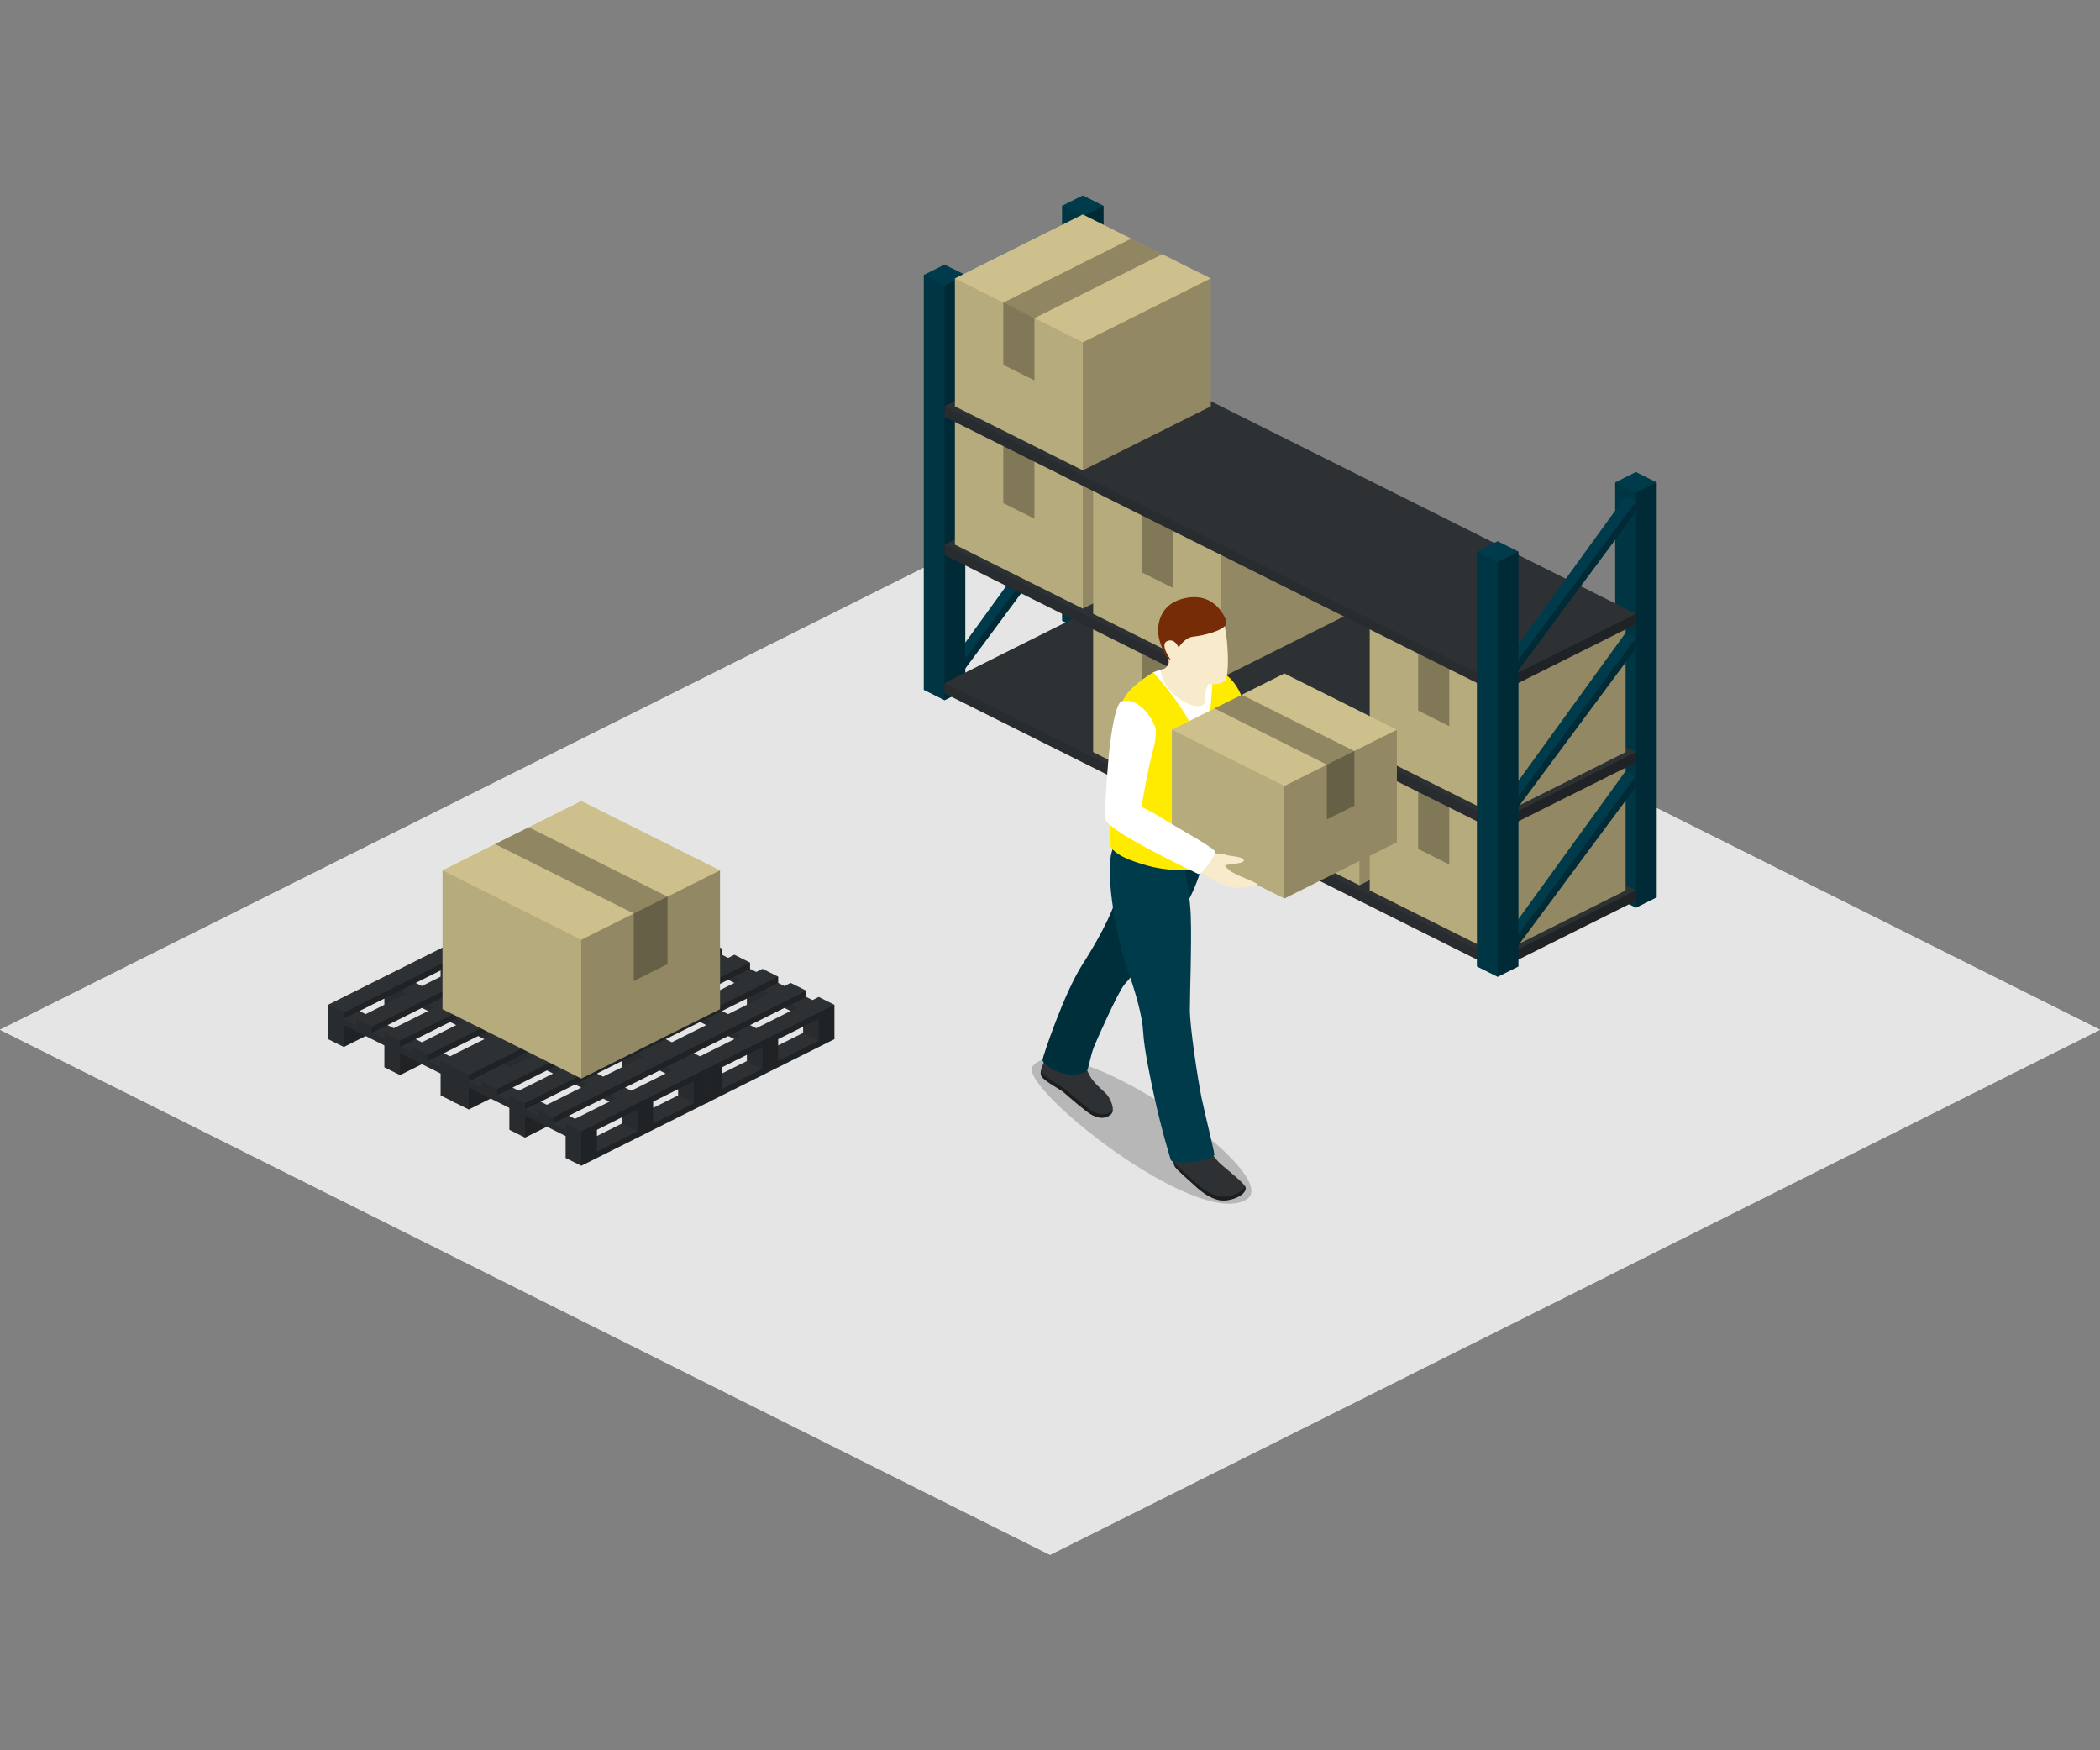 <svg xmlns="http://www.w3.org/2000/svg" xmlns:xlink="http://www.w3.org/1999/xlink" xmlns:serif="http://www.serif.com/" width="100%" height="100%" viewBox="0 0 300 250" xml:space="preserve" style="fill-rule:evenodd;clip-rule:evenodd;stroke-linejoin:round;stroke-miterlimit:2;"><rect x="0" y="0" width="300" height="250" fill="#808080" stroke="none"/><g id="_6" serif:id="6"><rect id="chart-background-color" x="0" y="0" width="300" height="250" style="fill:none;"></rect><g><g id="i7"><g><g><g><path d="M150,72.086l150,75l-150,75l-150,-75l150,-75Z" style="fill:#e5e5e5;fill-rule:nonzero;"></path><path d="M150,72.086l150,75l-150,75l-150,-75l150,-75Z" style="fill:#e5e5e5;fill-rule:nonzero;"></path></g></g></g></g><g id="i31"><g><g><g><g><path d="M151.724,29.396l0,59.263l2.964,1.482l2.963,-1.482l-0,-59.263l-2.963,-1.482l-2.964,1.482Z" style="fill:#003b4b;fill-rule:nonzero;"></path><path d="M154.688,90.141l-2.964,-1.482l0,-59.263l2.963,1.482l0,59.263Z" style="fill-opacity:0.11;fill-rule:nonzero;"></path><path d="M154.688,90.141l2.963,-1.482l-0,-59.263l-2.964,1.482l0,59.263Z" style="fill-opacity:0.29;fill-rule:nonzero;"></path></g><g><path d="M137.649,95.82l17.039,-22.964l-0,-1.482l-1.482,-0.741l-15.557,21.483l0,3.704Z" style="fill:#003b4b;fill-rule:nonzero;"></path><path d="M137.649,95.82l17.039,-22.964l-0,-1.482l-17.039,22.965l0,1.481Z" style="fill-opacity:0.29;fill-rule:nonzero;"></path></g><g><path d="M230.742,68.905l0,59.263l2.963,1.482l2.964,-1.482l-0,-59.263l-2.964,-1.482l-2.963,1.482Z" style="fill:#003b4b;fill-rule:nonzero;"></path><path d="M233.705,129.65l-2.963,-1.482l0,-59.263l2.963,1.481l0,59.264Z" style="fill-opacity:0.11;fill-rule:nonzero;"></path><path d="M233.705,129.65l2.964,-1.482l-0,-59.263l-2.964,1.481l0,59.264Z" style="fill-opacity:0.29;fill-rule:nonzero;"></path></g><g><path d="M131.97,39.273l-0,59.264l2.963,1.481l2.963,-1.481l0,-59.264l-2.963,-1.481l-2.963,1.481Z" style="fill:#003b4b;fill-rule:nonzero;"></path><path d="M134.933,100.018l-2.963,-1.481l-0,-59.264l2.963,1.482l0,59.263Z" style="fill-opacity:0.11;fill-rule:nonzero;"></path><path d="M134.933,100.018l2.963,-1.481l0,-59.264l-2.963,1.482l0,59.263Z" style="fill-opacity:0.29;fill-rule:nonzero;"></path></g><g><path d="M134.933,97.549l0,1.481l79.018,39.509l19.754,-9.877l0,-1.481l-79.017,-39.509l-19.755,9.877Z" style="fill:#2d3134;fill-rule:nonzero;"></path><path d="M213.951,138.539l-79.018,-39.509l0,-1.481l79.018,39.509l-0,1.481Z" style="fill-opacity:0.11;fill-rule:nonzero;"></path><path d="M213.951,138.539l19.754,-9.877l0,-1.481l-19.754,9.877l-0,1.481Z" style="fill-opacity:0.29;fill-rule:nonzero;"></path></g><g><path d="M192.715,89.153l-0,18.273l-18.273,9.137l-18.273,-9.137l0,-18.273l18.273,-9.136l18.273,9.136Z" style="fill:#cdc08c;fill-rule:nonzero;"></path><path d="M174.442,116.563l18.273,-9.137l-0,-18.273l-18.273,9.137l-0,18.273Z" style="fill-opacity:0.29;fill-rule:nonzero;"></path><path d="M181.356,83.474l4.445,2.222l-18.273,9.137l-0,8.889l-4.445,-2.222l0,-8.89l18.273,-9.136Z" style="fill-opacity:0.3;fill-rule:nonzero;"></path><path d="M174.442,116.563l-18.273,-9.137l0,-18.273l18.273,9.137l-0,18.273Z" style="fill-opacity:0.11;fill-rule:nonzero;"></path></g><g><path d="M212.469,99.03l0,18.273l-18.273,9.137l-18.272,-9.137l-0,-18.273l18.272,-9.136l18.273,9.136Z" style="fill:#cdc08c;fill-rule:nonzero;"></path><path d="M194.196,126.44l18.273,-9.137l0,-18.273l-18.273,9.137l0,18.273Z" style="fill-opacity:0.29;fill-rule:nonzero;"></path><path d="M201.11,93.351l4.445,2.222l-18.273,9.137l0,8.889l-4.444,-2.222l-0,-8.89l18.272,-9.136Z" style="fill-opacity:0.3;fill-rule:nonzero;"></path><path d="M194.196,126.44l-18.272,-9.137l-0,-18.273l18.272,9.137l0,18.273Z" style="fill-opacity:0.11;fill-rule:nonzero;"></path></g><g><path d="M232.224,108.908l-0,18.273l-18.273,9.136l-18.273,-9.136l0,-18.273l18.273,-9.137l18.273,9.137Z" style="fill:#cdc08c;fill-rule:nonzero;"></path><path d="M213.951,136.317l18.273,-9.136l-0,-18.273l-18.273,9.136l-0,18.273Z" style="fill-opacity:0.29;fill-rule:nonzero;"></path><path d="M220.865,103.228l4.445,2.223l-18.273,9.136l-0,8.89l-4.445,-2.223l0,-8.889l18.273,-9.137Z" style="fill-opacity:0.3;fill-rule:nonzero;"></path><path d="M213.951,136.317l-18.273,-9.136l0,-18.273l18.273,9.136l-0,18.273Z" style="fill-opacity:0.11;fill-rule:nonzero;"></path></g><g><path d="M134.933,77.794l0,1.482l79.018,39.509l19.754,-9.877l0,-1.482l-79.017,-39.509l-19.755,9.877Z" style="fill:#2d3134;fill-rule:nonzero;"></path><path d="M213.951,118.785l-79.018,-39.509l0,-1.482l79.018,39.509l-0,1.482Z" style="fill-opacity:0.11;fill-rule:nonzero;"></path><path d="M213.951,118.785l19.754,-9.877l0,-1.482l-19.754,9.877l-0,1.482Z" style="fill-opacity:0.29;fill-rule:nonzero;"></path></g><g><path d="M172.96,59.521l0,18.273l-18.273,9.137l-18.272,-9.137l-0,-18.273l18.272,-9.136l18.273,9.136Z" style="fill:#cdc08c;fill-rule:nonzero;"></path><path d="M154.688,86.931l18.272,-9.137l0,-18.273l-18.273,9.137l0,18.273Z" style="fill-opacity:0.29;fill-rule:nonzero;"></path><path d="M161.602,53.842l4.444,2.222l-18.273,9.137l0,8.889l-4.444,-2.222l-0,-8.889l18.273,-9.137Z" style="fill-opacity:0.3;fill-rule:nonzero;"></path><path d="M154.688,86.931l-18.273,-9.137l-0,-18.273l18.272,9.137l0,18.273Z" style="fill-opacity:0.11;fill-rule:nonzero;"></path></g><g><path d="M192.715,69.399l-0,18.273l-18.273,9.136l-18.273,-9.136l0,-18.273l18.273,-9.137l18.273,9.137Z" style="fill:#cdc08c;fill-rule:nonzero;"></path><path d="M174.442,96.808l18.273,-9.136l-0,-18.273l-18.273,9.136l-0,18.273Z" style="fill-opacity:0.29;fill-rule:nonzero;"></path><path d="M181.356,63.719l4.445,2.223l-18.273,9.136l-0,8.89l-4.445,-2.223l0,-8.889l18.273,-9.137Z" style="fill-opacity:0.3;fill-rule:nonzero;"></path><path d="M174.442,96.808l-18.273,-9.136l0,-18.273l18.273,9.136l-0,18.273Z" style="fill-opacity:0.11;fill-rule:nonzero;"></path></g><g><path d="M232.224,89.153l-0,18.273l-18.273,9.137l-18.273,-9.137l0,-18.273l18.273,-9.136l18.273,9.136Z" style="fill:#cdc08c;fill-rule:nonzero;"></path><path d="M213.951,116.563l18.273,-9.137l-0,-18.273l-18.273,9.137l-0,18.273Z" style="fill-opacity:0.29;fill-rule:nonzero;"></path><path d="M220.865,83.474l4.445,2.222l-18.273,9.137l-0,8.889l-4.445,-2.222l0,-8.89l18.273,-9.136Z" style="fill-opacity:0.3;fill-rule:nonzero;"></path><path d="M213.951,116.563l-18.273,-9.137l0,-18.273l18.273,9.137l-0,18.273Z" style="fill-opacity:0.11;fill-rule:nonzero;"></path></g><g><path d="M216.667,115.575l17.038,-22.965l0,-1.481l-1.481,-0.741l-15.557,21.483l0,3.704Z" style="fill:#003b4b;fill-rule:nonzero;"></path><path d="M216.667,115.575l17.038,-22.965l0,-1.481l-17.038,22.964l0,1.482Z" style="fill-opacity:0.29;fill-rule:nonzero;"></path></g><g><path d="M216.667,135.329l17.038,-22.964l0,-1.482l-1.481,-0.741l-15.557,21.483l0,3.704Z" style="fill:#003b4b;fill-rule:nonzero;"></path><path d="M216.667,135.329l17.038,-22.964l0,-1.482l-17.038,22.965l0,1.481Z" style="fill-opacity:0.29;fill-rule:nonzero;"></path></g><g><path d="M134.933,58.04l0,1.481l79.018,39.509l19.754,-9.877l0,-1.481l-79.017,-39.509l-19.755,9.877Z" style="fill:#2d3134;fill-rule:nonzero;"></path><path d="M213.951,99.03l-79.018,-39.509l0,-1.481l79.018,39.509l-0,1.481Z" style="fill-opacity:0.11;fill-rule:nonzero;"></path><path d="M213.951,99.03l19.754,-9.877l0,-1.481l-19.754,9.877l-0,1.481Z" style="fill-opacity:0.29;fill-rule:nonzero;"></path></g><g><path d="M172.96,39.767l0,18.273l-18.273,9.136l-18.272,-9.136l-0,-18.273l18.272,-9.136l18.273,9.136Z" style="fill:#cdc08c;fill-rule:nonzero;"></path><path d="M154.688,67.176l18.272,-9.136l0,-18.273l-18.273,9.136l0,18.273Z" style="fill-opacity:0.29;fill-rule:nonzero;"></path><path d="M161.602,34.088l4.444,2.222l-18.273,9.136l0,8.89l-4.444,-2.222l-0,-8.89l18.273,-9.136Z" style="fill-opacity:0.3;fill-rule:nonzero;"></path><path d="M154.688,67.176l-18.273,-9.136l-0,-18.273l18.272,9.136l0,18.273Z" style="fill-opacity:0.11;fill-rule:nonzero;"></path></g><g><path d="M216.667,96.067l17.038,-22.964l0,-1.482l-1.481,-0.741l-15.557,21.483l0,3.704Z" style="fill:#003b4b;fill-rule:nonzero;"></path><path d="M216.667,96.067l17.038,-22.964l0,-1.482l-17.038,22.965l0,1.481Z" style="fill-opacity:0.29;fill-rule:nonzero;"></path></g><g><path d="M210.988,78.782l-0,59.263l2.963,1.482l2.963,-1.482l0,-59.263l-2.963,-1.481l-2.963,1.481Z" style="fill:#003b4b;fill-rule:nonzero;"></path><path d="M213.951,139.527l-2.963,-1.482l-0,-59.263l2.963,1.482l-0,59.263Z" style="fill-opacity:0.11;fill-rule:nonzero;"></path><path d="M213.951,139.527l2.963,-1.482l0,-59.263l-2.963,1.482l-0,59.263Z" style="fill-opacity:0.29;fill-rule:nonzero;"></path></g></g></g></g></g><g id="i32"><g><g><g><path d="M99.107,133.47l-0.893,0.446l-0.893,-0.446l0,-0.893l-2.232,-1.116l-0.893,0.446l-0.892,-0.446l-0,-0.893l-2.233,-1.116l-0.892,0.446l-0.893,-0.446l-0,-0.893l-2.232,-1.116l-0.893,0.446l-0.893,-0.446l-0,-0.893l-2.232,-1.116l-18.304,9.152l0,4.91l2.232,1.116l3.125,-1.562l2.679,1.339l-0,3.125l2.232,1.116l3.125,-1.562l2.679,1.339l-0,3.125l2.232,1.116l18.303,-9.152l0,-4.91l-2.232,-1.116Zm-4.018,2.009l-4.91,2.455l-0.893,-0.447l4.91,-2.455l0.893,0.447Zm-13.839,6.026l4.911,-2.455l0.893,0.446l-4.911,2.456l-0.893,-0.447Zm-8.036,-4.018l4.911,-2.455l0.893,0.447l-4.911,2.455l-0.893,-0.447Zm-4.018,-2.008l3.572,-1.786l-0,0.893l-2.679,1.339l-0.893,-0.446Zm11.608,-4.911l-2.679,1.339l-0.893,-0.446l3.572,-1.786l-0,0.893Zm-3.572,8.928l4.911,-2.455l0.893,0.446l-4.911,2.456l-0.893,-0.447Zm11.607,-4.91l-2.678,1.339l-0.893,-0.446l3.571,-1.786l0,0.893Zm-1.785,-3.125l-4.911,2.455l-0.893,-0.446l4.911,-2.456l0.893,0.447Zm-1.786,12.946l-0,-0.893l3.571,-1.785l0,0.892l-3.571,1.786Zm8.036,-4.018l-0,-0.893l3.571,-1.785l-0,0.893l-3.571,1.785Z" style="fill:#2d3134;fill-rule:nonzero;"></path><path d="M75,144.63l3.125,-1.562l-3.125,-1.563l-0,3.125Z" style="fill-opacity:0.29;fill-rule:nonzero;"></path><path d="M99.107,139.72l-2.232,-1.116l-0,-0.893l2.232,-1.116l0,3.125Z" style="fill-opacity:0.11;fill-rule:nonzero;"></path><path d="M91.071,143.737l-2.232,-1.116l0,-0.892l2.232,-1.117l0,3.125Z" style="fill-opacity:0.11;fill-rule:nonzero;"></path><path d="M95.089,135.479l-0.893,-0.447l0.893,-0.446l0.893,0.446l-0.893,0.447Z" style="fill-opacity:0.11;fill-rule:nonzero;"></path><path d="M91.071,132.577l-2.232,1.116l0,0.893l3.125,-1.563l-0.893,-0.446Z" style="fill-opacity:0.11;fill-rule:nonzero;"></path><path d="M87.054,131.461l-0.893,-0.447l0.893,-0.446l0.892,0.446l-0.892,0.447Z" style="fill-opacity:0.11;fill-rule:nonzero;"></path><path d="M83.036,128.559l-2.232,1.116l-0,0.893l3.125,-1.563l-0.893,-0.446Z" style="fill-opacity:0.11;fill-rule:nonzero;"></path><path d="M87.054,139.496l-0.893,-0.446l0.893,-0.446l0.892,0.446l-0.892,0.446Z" style="fill-opacity:0.11;fill-rule:nonzero;"></path><path d="M83.036,137.487l-0.893,-0.446l0.893,-0.446l0.893,0.446l-0.893,0.446Z" style="fill-opacity:0.11;fill-rule:nonzero;"></path><path d="M79.018,135.479l-0.893,-0.447l0.893,-0.446l0.893,0.446l-0.893,0.447Z" style="fill-opacity:0.11;fill-rule:nonzero;"></path><path d="M75,132.577l-2.232,1.116l-0,0.893l3.125,-1.563l-0.893,-0.446Z" style="fill-opacity:0.11;fill-rule:nonzero;"></path><path d="M83.036,143.737l-0,4.911l18.303,-9.152l0,-4.91l-18.303,9.151Zm8.035,0l-5.803,2.902l-0,-3.125l5.803,-2.902l0,3.125Zm8.036,-4.017l-5.803,2.901l-0,-3.125l5.803,-2.901l0,3.125Z" style="fill-opacity:0.29;fill-rule:nonzero;"></path><path d="M79.018,142.621l18.303,-9.151l0,-0.893l-18.303,9.152l-0,0.892Z" style="fill-opacity:0.29;fill-rule:nonzero;"></path><path d="M75,140.612l18.304,-9.151l-0,-0.893l-18.304,9.152l-0,0.892Z" style="fill-opacity:0.29;fill-rule:nonzero;"></path><path d="M70.982,138.604l18.304,-9.152l-0,-0.893l-18.304,9.152l0,0.893Z" style="fill-opacity:0.29;fill-rule:nonzero;"></path><path d="M80.804,142.621l-0,0.893l-1.786,-0.893l-0,-0.892l-2.232,-1.117l-0,0.893l-1.786,-0.893l-0,-0.892l-2.232,-1.116l-0,0.892l-1.786,-0.892l0,-0.893l-2.232,-1.116l-0,0.892l-1.786,-0.892l0,-0.893l-2.232,-1.116l0,4.91l2.232,1.116l0,-3.125l5.804,2.902l-0,3.125l2.232,1.116l-0,-3.125l5.804,2.902l-0,3.125l2.232,1.116l-0,-4.911l-2.232,-1.116Z" style="fill-opacity:0.11;fill-rule:nonzero;"></path><path d="M66.964,136.595l18.304,-9.152l-0,-0.893l-18.304,9.152l0,0.893Z" style="fill-opacity:0.29;fill-rule:nonzero;"></path><path d="M66.964,140.612l3.125,-1.562l-3.125,-1.563l0,3.125Z" style="fill-opacity:0.29;fill-rule:nonzero;"></path></g><g><path d="M81.25,142.398l-0.893,0.447l-0.893,-0.447l0,-0.893l-2.232,-1.116l-0.893,0.447l-0.893,-0.447l0,-0.893l-2.232,-1.116l-0.893,0.447l-0.892,-0.447l-0,-0.893l-2.233,-1.116l-0.892,0.447l-0.893,-0.447l-0,-0.892l-2.232,-1.117l-18.304,9.152l-0,4.911l2.232,1.116l3.125,-1.562l2.679,1.339l-0,3.125l2.232,1.116l3.125,-1.563l2.678,1.34l0,3.125l2.233,1.116l18.303,-9.152l0,-4.911l-2.232,-1.116Zm-4.018,2.009l-4.911,2.455l-0.892,-0.446l4.91,-2.455l0.893,0.446Zm-13.839,6.027l4.911,-2.455l0.892,0.446l-4.91,2.455l-0.893,-0.446Zm-8.036,-4.018l4.911,-2.455l0.893,0.446l-4.911,2.455l-0.893,-0.446Zm-4.018,-2.009l3.572,-1.786l-0,0.893l-2.679,1.34l-0.893,-0.447Zm11.607,-4.911l-2.678,1.34l-0.893,-0.447l3.571,-1.785l0,0.892Zm-3.571,8.929l4.911,-2.455l0.893,0.446l-4.911,2.455l-0.893,-0.446Zm11.607,-4.911l-2.678,1.34l-0.893,-0.447l3.571,-1.786l0,0.893Zm-1.786,-3.125l-4.91,2.456l-0.893,-0.447l4.911,-2.455l0.892,0.446Zm-1.785,12.947l-0,-0.893l3.571,-1.786l0,0.893l-3.571,1.786Zm8.035,-4.018l0,-0.893l3.572,-1.786l-0,0.893l-3.572,1.786Z" style="fill:#2d3134;fill-rule:nonzero;"></path><path d="M57.143,153.559l3.125,-1.563l-3.125,-1.562l-0,3.125Z" style="fill-opacity:0.29;fill-rule:nonzero;"></path><path d="M81.25,148.648l-2.232,-1.116l-0,-0.893l2.232,-1.116l-0,3.125Z" style="fill-opacity:0.11;fill-rule:nonzero;"></path><path d="M73.214,152.666l-2.232,-1.116l0,-0.893l2.232,-1.116l0,3.125Z" style="fill-opacity:0.11;fill-rule:nonzero;"></path><path d="M77.232,144.407l-0.893,-0.446l0.893,-0.447l0.893,0.447l-0.893,0.446Z" style="fill-opacity:0.11;fill-rule:nonzero;"></path><path d="M73.214,141.505l-2.232,1.116l0,0.893l3.125,-1.562l-0.893,-0.447Z" style="fill-opacity:0.11;fill-rule:nonzero;"></path><path d="M69.196,140.389l-0.892,-0.446l0.892,-0.447l0.893,0.447l-0.893,0.446Z" style="fill-opacity:0.11;fill-rule:nonzero;"></path><path d="M65.179,137.487l-2.233,1.117l0,0.892l3.125,-1.562l-0.892,-0.447Z" style="fill-opacity:0.11;fill-rule:nonzero;"></path><path d="M69.196,148.425l-0.892,-0.446l0.892,-0.447l0.893,0.447l-0.893,0.446Z" style="fill-opacity:0.11;fill-rule:nonzero;"></path><path d="M65.179,146.416l-0.893,-0.446l0.893,-0.447l0.892,0.447l-0.892,0.446Z" style="fill-opacity:0.11;fill-rule:nonzero;"></path><path d="M61.161,144.407l-0.893,-0.446l0.893,-0.447l0.893,0.447l-0.893,0.446Z" style="fill-opacity:0.11;fill-rule:nonzero;"></path><path d="M57.143,141.505l-2.232,1.116l-0,0.893l3.125,-1.562l-0.893,-0.447Z" style="fill-opacity:0.11;fill-rule:nonzero;"></path><path d="M65.179,152.666l-0,4.911l18.303,-9.152l0,-4.911l-18.303,9.152Zm8.035,0l-5.803,2.902l-0,-3.125l5.803,-2.902l0,3.125Zm8.036,-4.018l-5.804,2.902l0,-3.125l5.804,-2.902l-0,3.125Z" style="fill-opacity:0.29;fill-rule:nonzero;"></path><path d="M61.161,151.55l18.303,-9.152l0,-0.893l-18.303,9.152l-0,0.893Z" style="fill-opacity:0.29;fill-rule:nonzero;"></path><path d="M57.143,149.541l18.303,-9.152l0,-0.893l-18.303,9.152l-0,0.893Z" style="fill-opacity:0.29;fill-rule:nonzero;"></path><path d="M53.125,147.532l18.304,-9.152l-0,-0.893l-18.304,9.152l-0,0.893Z" style="fill-opacity:0.29;fill-rule:nonzero;"></path><path d="M62.946,151.55l0,0.893l-1.785,-0.893l-0,-0.893l-2.232,-1.116l-0,0.893l-1.786,-0.893l-0,-0.893l-2.232,-1.116l-0,0.893l-1.786,-0.893l-0,-0.893l-2.232,-1.116l-0,0.893l-1.786,-0.893l0,-0.893l-2.232,-1.116l-0,4.911l2.232,1.116l0,-3.125l5.804,2.902l-0,3.125l2.232,1.116l-0,-3.125l5.803,2.902l0,3.125l2.233,1.116l-0,-4.911l-2.233,-1.116Z" style="fill-opacity:0.11;fill-rule:nonzero;"></path><path d="M49.107,145.523l18.304,-9.152l-0,-0.892l-18.304,9.151l0,0.893Z" style="fill-opacity:0.29;fill-rule:nonzero;"></path><path d="M49.107,149.541l3.125,-1.562l-3.125,-1.563l0,3.125Z" style="fill-opacity:0.29;fill-rule:nonzero;"></path></g><g><path d="M116.964,142.398l-0.893,0.447l-0.892,-0.447l-0,-0.893l-2.233,-1.116l-0.892,0.447l-0.893,-0.447l-0,-0.893l-2.232,-1.116l-0.893,0.447l-0.893,-0.447l-0,-0.893l-2.232,-1.116l-0.893,0.447l-0.893,-0.447l-0,-0.892l-2.232,-1.117l-18.304,9.152l0,4.911l2.232,1.116l3.125,-1.562l2.679,1.339l-0,3.125l2.232,1.116l3.125,-1.563l2.679,1.34l-0,3.125l2.232,1.116l18.303,-9.152l0,-4.911l-2.232,-1.116Zm-4.018,2.009l-4.91,2.455l-0.893,-0.446l4.911,-2.455l0.892,0.446Zm-13.839,6.027l4.911,-2.455l0.893,0.446l-4.911,2.455l-0.893,-0.446Zm-8.036,-4.018l4.911,-2.455l0.893,0.446l-4.911,2.455l-0.893,-0.446Zm-4.017,-2.009l3.571,-1.786l-0,0.893l-2.679,1.34l-0.892,-0.447Zm11.607,-4.911l-2.679,1.34l-0.893,-0.447l3.572,-1.785l-0,0.892Zm-3.572,8.929l4.911,-2.455l0.893,0.446l-4.911,2.455l-0.893,-0.446Zm11.607,-4.911l-2.678,1.34l-0.893,-0.447l3.571,-1.786l0,0.893Zm-1.785,-3.125l-4.911,2.456l-0.893,-0.447l4.911,-2.455l0.893,0.446Zm-1.786,12.947l-0,-0.893l3.571,-1.786l0,0.893l-3.571,1.786Zm8.036,-4.018l-0,-0.893l3.571,-1.786l0,0.893l-3.571,1.786Z" style="fill:#2d3134;fill-rule:nonzero;"></path><path d="M92.857,153.559l3.125,-1.563l-3.125,-1.562l0,3.125Z" style="fill-opacity:0.29;fill-rule:nonzero;"></path><path d="M116.964,148.648l-2.232,-1.116l0,-0.893l2.232,-1.116l0,3.125Z" style="fill-opacity:0.11;fill-rule:nonzero;"></path><path d="M108.929,152.666l-2.233,-1.116l0,-0.893l2.233,-1.116l-0,3.125Z" style="fill-opacity:0.11;fill-rule:nonzero;"></path><path d="M112.946,144.407l-0.892,-0.446l0.892,-0.447l0.893,0.447l-0.893,0.446Z" style="fill-opacity:0.11;fill-rule:nonzero;"></path><path d="M108.929,141.505l-2.233,1.116l0,0.893l3.125,-1.562l-0.892,-0.447Z" style="fill-opacity:0.11;fill-rule:nonzero;"></path><path d="M104.911,140.389l-0.893,-0.446l0.893,-0.447l0.893,0.447l-0.893,0.446Z" style="fill-opacity:0.11;fill-rule:nonzero;"></path><path d="M100.893,137.487l-2.232,1.117l-0,0.892l3.125,-1.562l-0.893,-0.447Z" style="fill-opacity:0.11;fill-rule:nonzero;"></path><path d="M104.911,148.425l-0.893,-0.446l0.893,-0.447l0.893,0.447l-0.893,0.446Z" style="fill-opacity:0.11;fill-rule:nonzero;"></path><path d="M100.893,146.416l-0.893,-0.446l0.893,-0.447l0.893,0.447l-0.893,0.446Z" style="fill-opacity:0.11;fill-rule:nonzero;"></path><path d="M96.875,144.407l-0.893,-0.446l0.893,-0.447l0.893,0.447l-0.893,0.446Z" style="fill-opacity:0.11;fill-rule:nonzero;"></path><path d="M92.857,141.505l-2.232,1.116l-0,0.893l3.125,-1.562l-0.893,-0.447Z" style="fill-opacity:0.11;fill-rule:nonzero;"></path><path d="M100.893,152.666l-0,4.911l18.303,-9.152l0,-4.911l-18.303,9.152Zm8.036,0l-5.804,2.902l-0,-3.125l5.804,-2.902l-0,3.125Zm8.035,-4.018l-5.803,2.902l-0,-3.125l5.803,-2.902l0,3.125Z" style="fill-opacity:0.29;fill-rule:nonzero;"></path><path d="M96.875,151.55l18.304,-9.152l-0,-0.893l-18.304,9.152l-0,0.893Z" style="fill-opacity:0.29;fill-rule:nonzero;"></path><path d="M92.857,149.541l18.304,-9.152l-0,-0.893l-18.304,9.152l0,0.893Z" style="fill-opacity:0.29;fill-rule:nonzero;"></path><path d="M88.839,147.532l18.304,-9.152l-0,-0.893l-18.304,9.152l0,0.893Z" style="fill-opacity:0.29;fill-rule:nonzero;"></path><path d="M98.661,151.55l-0,0.893l-1.786,-0.893l-0,-0.893l-2.232,-1.116l-0,0.893l-1.786,-0.893l0,-0.893l-2.232,-1.116l-0,0.893l-1.786,-0.893l0,-0.893l-2.232,-1.116l0,0.893l-1.786,-0.893l0,-0.893l-2.232,-1.116l0,4.911l2.232,1.116l0,-3.125l5.804,2.902l-0,3.125l2.232,1.116l0,-3.125l5.804,2.902l-0,3.125l2.232,1.116l-0,-4.911l-2.232,-1.116Z" style="fill-opacity:0.11;fill-rule:nonzero;"></path><path d="M84.821,145.523l18.304,-9.152l-0,-0.892l-18.304,9.151l0,0.893Z" style="fill-opacity:0.29;fill-rule:nonzero;"></path><path d="M84.821,149.541l3.125,-1.562l-3.125,-1.563l0,3.125Z" style="fill-opacity:0.29;fill-rule:nonzero;"></path></g><g><path d="M99.107,151.327l-0.893,0.446l-0.893,-0.446l0,-0.893l-2.232,-1.116l-0.893,0.446l-0.892,-0.446l-0,-0.893l-2.233,-1.116l-0.892,0.446l-0.893,-0.446l-0,-0.893l-2.232,-1.116l-0.893,0.446l-0.893,-0.446l-0,-0.893l-2.232,-1.116l-18.304,9.152l0,4.911l2.232,1.116l3.125,-1.563l2.679,1.339l-0,3.125l2.232,1.116l3.125,-1.562l2.679,1.339l-0,3.125l2.232,1.116l18.303,-9.151l0,-4.911l-2.232,-1.116Zm-4.018,2.009l-4.91,2.455l-0.893,-0.446l4.91,-2.456l0.893,0.447Zm-13.839,6.026l4.911,-2.455l0.893,0.447l-4.911,2.455l-0.893,-0.447Zm-8.036,-4.017l4.911,-2.456l0.893,0.447l-4.911,2.455l-0.893,-0.446Zm-4.018,-2.009l3.572,-1.786l-0,0.893l-2.679,1.339l-0.893,-0.446Zm11.608,-4.911l-2.679,1.339l-0.893,-0.446l3.572,-1.786l-0,0.893Zm-3.572,8.929l4.911,-2.456l0.893,0.447l-4.911,2.455l-0.893,-0.446Zm11.607,-4.911l-2.678,1.339l-0.893,-0.446l3.571,-1.786l0,0.893Zm-1.785,-3.125l-4.911,2.455l-0.893,-0.446l4.911,-2.456l0.893,0.447Zm-1.786,12.946l-0,-0.893l3.571,-1.785l0,0.893l-3.571,1.785Zm8.036,-4.018l-0,-0.892l3.571,-1.786l-0,0.893l-3.571,1.785Z" style="fill:#2d3134;fill-rule:nonzero;"></path><path d="M75,162.487l3.125,-1.562l-3.125,-1.563l-0,3.125Z" style="fill-opacity:0.29;fill-rule:nonzero;"></path><path d="M99.107,157.577l-2.232,-1.116l-0,-0.893l2.232,-1.116l0,3.125Z" style="fill-opacity:0.11;fill-rule:nonzero;"></path><path d="M91.071,161.595l-2.232,-1.116l0,-0.893l2.232,-1.116l0,3.125Z" style="fill-opacity:0.11;fill-rule:nonzero;"></path><path d="M95.089,153.336l-0.893,-0.447l0.893,-0.446l0.893,0.446l-0.893,0.447Z" style="fill-opacity:0.11;fill-rule:nonzero;"></path><path d="M91.071,150.434l-2.232,1.116l0,0.893l3.125,-1.563l-0.893,-0.446Z" style="fill-opacity:0.11;fill-rule:nonzero;"></path><path d="M87.054,149.318l-0.893,-0.447l0.893,-0.446l0.892,0.446l-0.892,0.447Z" style="fill-opacity:0.11;fill-rule:nonzero;"></path><path d="M83.036,146.416l-2.232,1.116l-0,0.893l3.125,-1.563l-0.893,-0.446Z" style="fill-opacity:0.11;fill-rule:nonzero;"></path><path d="M87.054,157.354l-0.893,-0.447l0.893,-0.446l0.892,0.446l-0.892,0.447Z" style="fill-opacity:0.11;fill-rule:nonzero;"></path><path d="M83.036,155.345l-0.893,-0.447l0.893,-0.446l0.893,0.446l-0.893,0.447Z" style="fill-opacity:0.11;fill-rule:nonzero;"></path><path d="M79.018,153.336l-0.893,-0.447l0.893,-0.446l0.893,0.446l-0.893,0.447Z" style="fill-opacity:0.11;fill-rule:nonzero;"></path><path d="M75,150.434l-2.232,1.116l-0,0.893l3.125,-1.563l-0.893,-0.446Z" style="fill-opacity:0.11;fill-rule:nonzero;"></path><path d="M83.036,161.595l-0,4.91l18.303,-9.151l0,-4.911l-18.303,9.152Zm8.035,-0l-5.803,2.901l-0,-3.125l5.803,-2.901l0,3.125Zm8.036,-4.018l-5.803,2.902l-0,-3.125l5.803,-2.902l0,3.125Z" style="fill-opacity:0.29;fill-rule:nonzero;"></path><path d="M79.018,160.479l18.303,-9.152l0,-0.893l-18.303,9.152l-0,0.893Z" style="fill-opacity:0.29;fill-rule:nonzero;"></path><path d="M75,158.47l18.304,-9.152l-0,-0.893l-18.304,9.152l-0,0.893Z" style="fill-opacity:0.29;fill-rule:nonzero;"></path><path d="M70.982,156.461l18.304,-9.152l-0,-0.893l-18.304,9.152l0,0.893Z" style="fill-opacity:0.29;fill-rule:nonzero;"></path><path d="M80.804,160.479l-0,0.892l-1.786,-0.892l-0,-0.893l-2.232,-1.116l-0,0.892l-1.786,-0.892l-0,-0.893l-2.232,-1.116l-0,0.893l-1.786,-0.893l0,-0.893l-2.232,-1.116l-0,0.893l-1.786,-0.893l0,-0.893l-2.232,-1.116l0,4.911l2.232,1.116l0,-3.125l5.804,2.901l-0,3.125l2.232,1.116l-0,-3.125l5.804,2.902l-0,3.125l2.232,1.116l-0,-4.91l-2.232,-1.116Z" style="fill-opacity:0.11;fill-rule:nonzero;"></path><path d="M66.964,154.452l18.304,-9.152l-0,-0.893l-18.304,9.152l0,0.893Z" style="fill-opacity:0.29;fill-rule:nonzero;"></path><path d="M66.964,158.47l3.125,-1.563l-3.125,-1.562l0,3.125Z" style="fill-opacity:0.29;fill-rule:nonzero;"></path></g></g></g></g><g id="i35"><g><g><g><g><path d="M63.214,124.318l0,19.821l19.822,9.911l19.821,-9.911l0,-19.821l-19.821,-9.911l-19.822,9.911Z" style="fill:#cdc08c;fill-rule:nonzero;"></path><path d="M83.036,154.05l-19.822,-9.911l0,-19.821l19.822,9.911l-0,19.821Z" style="fill-opacity:0.11;fill-rule:nonzero;"></path><path d="M75.536,118.157l-4.822,2.411l19.822,9.911l-0,9.642l4.821,-2.41l0,-9.643l-19.821,-9.911Z" style="fill-opacity:0.3;fill-rule:nonzero;"></path><path d="M83.036,154.05l19.821,-9.911l0,-19.821l-19.821,9.911l-0,19.821Z" style="fill-opacity:0.29;fill-rule:nonzero;"></path></g></g></g></g></g><g id="i36"><g><g><g><path d="M178.058,171.327c-7.112,4.339 -32.826,-16.273 -30.536,-19.045c4.982,-6.147 36.322,15.549 30.536,19.045Z" style="fill-opacity:0.2;fill-rule:nonzero;"></path><path d="M167.732,163.974c-0.161,0.763 -0.241,2.13 0.121,2.692c0.361,0.522 2.33,2.21 2.933,2.772c0.763,0.724 2.129,1.808 3.576,2.009c1.446,0.201 3.776,-0.763 3.576,-1.848c-0.121,-0.562 -2.451,-2.37 -3.456,-3.254c-0.924,-0.764 -2.33,-2.933 -2.33,-2.933l-4.42,0.562Z" style="fill:#2d3134;fill-rule:nonzero;"></path><path d="M177.938,169.599c-0,-0.04 -0.041,-0.12 -0.081,-0.161c-0.321,0.924 -2.25,1.648 -3.536,1.447c-1.406,-0.201 -2.812,-1.286 -3.575,-2.009c-0.603,-0.563 -2.612,-2.25 -2.934,-2.772c-0.12,-0.161 -0.16,-0.402 -0.2,-0.684c-0,0.523 0.08,0.965 0.241,1.246c0.361,0.522 2.33,2.21 2.933,2.772c0.763,0.724 2.129,1.808 3.576,2.009c1.446,0.201 3.776,-0.763 3.575,-1.848Z" style="fill-opacity:0.4;fill-rule:nonzero;"></path><path d="M150.295,150.072c-0.804,0.723 -1.808,2.652 -1.607,3.456c0.2,0.803 2.651,1.968 3.254,2.491c0.603,0.522 3.134,2.732 3.937,3.174c0.925,0.522 1.969,0.723 2.813,-0.04c0.723,-0.683 -0.121,-2.291 -0.603,-2.853c-0.562,-0.603 -1.848,-1.607 -2.41,-2.652c-0.563,-1.044 -1.166,-2.853 -1.166,-2.853l-4.218,-0.723Z" style="fill:#2d3134;fill-rule:nonzero;"></path><path d="M158.853,158.67c-0.844,0.764 -1.889,0.523 -2.813,0.041c-0.803,-0.442 -3.335,-2.692 -3.937,-3.174c-0.603,-0.523 -3.054,-1.648 -3.255,-2.492c-0.04,-0.16 -0.04,-0.361 0,-0.562c-0.12,0.402 -0.201,0.804 -0.12,1.045c0.201,0.803 2.651,1.968 3.254,2.491c0.603,0.522 3.134,2.732 3.938,3.174c0.924,0.522 1.968,0.723 2.812,-0.04c0.201,-0.161 0.281,-0.402 0.281,-0.683c-0.04,0.08 -0.08,0.16 -0.16,0.2Z" style="fill-opacity:0.4;fill-rule:nonzero;"></path><path d="M163.313,119.737l8.959,1.447c0,-0 -0.602,4.379 -3.093,8.478c-2.492,4.098 -7.634,9.883 -8.558,10.968c-0.925,1.085 -4.018,8.076 -4.34,8.88c-0.522,1.285 -0.803,3.335 -1.044,3.455c-2.572,1.647 -6.349,-0.884 -6.308,-1.567c0.04,-0.482 3.093,-9.603 5.745,-13.701c1.447,-2.25 4.339,-7.031 5.103,-10.486c0.763,-3.456 3.535,-7.474 3.535,-7.474Z" style="fill:#003b4b;fill-rule:nonzero;"></path><path d="M163.313,119.737l8.959,1.447c0,-0 -0.602,4.379 -3.093,8.478c-2.492,4.098 -7.634,9.883 -8.558,10.968c-0.925,1.085 -4.018,8.076 -4.34,8.88c-0.522,1.285 -0.803,3.335 -1.044,3.455c-2.572,1.647 -6.349,-0.884 -6.308,-1.567c0.04,-0.482 3.093,-9.603 5.745,-13.701c1.447,-2.25 4.339,-7.031 5.103,-10.486c0.763,-3.456 3.535,-7.474 3.535,-7.474Z" style="fill-opacity:0.2;fill-rule:nonzero;"></path><path d="M160.138,118.773c0,0 -1.285,2.049 -1.486,3.737c-0.563,4.339 1.205,12.576 2.37,15.83c1.166,3.255 2.17,6.75 2.291,9.08c0.12,2.331 1.004,6.55 1.607,9.322c1.084,4.902 2.169,8.357 2.33,8.92c0.161,0.562 2.813,0.401 3.817,0.2c1.045,-0.2 2.37,-0.602 2.411,-0.924c0.04,-0.321 -1.246,-5.384 -1.849,-8.236c-0.562,-2.813 -1.647,-10.045 -1.647,-12.456c0,-2.41 0.281,-9.723 0.121,-13.62c-0.161,-3.938 -1.527,-10.165 -1.527,-10.165l-8.438,-1.688Z" style="fill:#003b4b;fill-rule:nonzero;"></path><path d="M176.853,99.005c0.321,0.965 1.607,10.125 1.888,10.768c0.281,0.683 7.393,6.429 7.513,6.911c0.121,0.482 -2.812,1.808 -3.535,1.366c-0.643,-0.362 -2.933,-1.808 -5.023,-3.375c-0.642,-0.442 -2.973,-2.813 -3.133,-3.214c-0.161,-0.402 -0.201,-5.424 -0.282,-5.947c-0.08,-0.522 2.572,-6.509 2.572,-6.509Z" style="fill:#fff;fill-rule:nonzero;"></path><path d="M168.375,123.956c0,0 -4.621,-27.402 -3.616,-27.924c1.045,-0.522 4.58,-1.205 6.187,-1.286c1.608,-0.08 4.259,1.648 4.259,1.648l-2.692,27.562l-4.138,0Z" style="fill:#fff;fill-rule:nonzero;"></path><path d="M164.759,96.032c-0,0 -2.772,1.607 -3.857,3.214c-1.125,1.648 -2.089,4.259 -2.089,7.554c-0,3.295 -0.201,11.692 -0.282,13.42c-0.12,1.727 3.295,2.852 5.505,3.455c2.21,0.603 5.384,0.804 6.187,0.402c0.804,-0.402 1.085,-4.782 1.447,-8.197c0.201,-1.848 0.281,-7.111 -0.442,-9.763c-1.206,-4.38 -6.469,-10.085 -6.469,-10.085Z" style="fill:#ffeb00;fill-rule:nonzero;"></path><path d="M173.317,95.59c-0,0 -0.402,7.674 -1.045,10.929c-0.683,3.214 -0.964,15.147 -0.683,16.232c0.282,1.044 0.322,1.486 1.246,1.647c0.924,0.161 1.286,-0.562 1.366,-1.205c0.08,-0.804 0.402,-6.911 0.402,-8.277c-0,-1.366 0.361,-5.103 0.843,-6.348c0.442,-1.286 2.25,-8.116 1.929,-9.081c-0.321,-0.964 -1.728,-3.575 -4.058,-3.897Z" style="fill:#ffeb00;fill-rule:nonzero;"></path><path d="M165.804,95.831c-0,0 1.084,-0.442 1.165,-1.245c0.08,-0.804 -2.371,-3.898 -0.322,-6.75c2.049,-2.853 7.152,-2.331 8.036,0.522c0.884,2.853 0.964,8.317 0.281,8.879c-0.843,0.724 -2.37,0.442 -2.37,0.442c-0,0 -0.523,1.326 -0.402,2.05c0.161,1.084 -0.804,1.165 -1.326,1.125c-0.763,-0.041 -4.379,-1.407 -5.062,-5.023Z" style="fill:#f8ebcb;fill-rule:nonzero;"></path><path d="M166.647,93.903l0.643,0.401c0,0 -1.687,-2.25 -0.562,-2.732c1.125,-0.482 1.647,0.924 1.647,0.924c0,0 0.844,-1.446 2.129,-1.567c1.286,-0.12 4.822,-0.924 4.701,-2.049c-0.04,-0.442 -1.446,-4.218 -5.625,-3.495c-4.178,0.723 -4.299,4.178 -4.058,5.544c0.241,1.366 1.125,2.974 1.125,2.974Z" style="fill:#762c07;fill-rule:nonzero;"></path><g><path d="M167.411,104.229l-0,16.071l16.071,8.036l16.072,-8.036l-0,-16.071l-16.072,-8.036l-16.071,8.036Z" style="fill:#cdc08c;fill-rule:nonzero;"></path><path d="M183.482,128.336l-16.071,-8.036l-0,-16.071l16.071,8.035l0,16.072Z" style="fill-opacity:0.11;fill-rule:nonzero;"></path><path d="M177.415,99.246l-3.937,1.929l16.071,8.036l0,7.834l3.938,-1.968l-0,-7.795l-16.072,-8.036Z" style="fill-opacity:0.3;fill-rule:nonzero;"></path><path d="M183.482,128.336l16.072,-8.036l-0,-16.071l-16.072,8.035l0,16.072Z" style="fill-opacity:0.29;fill-rule:nonzero;"></path></g><path d="M171.589,124.599c0,0 3.255,2.29 5.143,2.21c1.889,-0.08 3.255,-0.362 2.893,-0.563c-0.362,-0.201 -1.527,-0.723 -2.652,-1.165c-1.125,-0.442 -1.928,-1.245 -1.969,-1.446c-0.04,-0.201 2.652,-0.201 2.692,-0.723c0.041,-0.523 -1.767,-0.603 -2.209,-0.724c-0.442,-0.12 -1.366,-0.401 -2.21,-0.241c-1.005,0.201 -1.607,0.362 -2.21,0.241l0.522,2.411Z" style="fill:#f8ebcb;fill-rule:nonzero;"></path><path d="M160.259,100.17c-1.085,0.282 -1.768,6.55 -1.929,8.478c-0.16,1.929 -0.642,7.755 -0.361,8.478c0.683,1.808 12.857,7.513 13.219,7.714c0.401,0.201 2.491,-2.611 2.41,-3.174c-0.08,-0.562 -6.428,-4.018 -7.352,-4.661c-0.925,-0.643 -3.175,-1.768 -3.175,-1.768c0,0 0.884,-5.223 1.447,-7.272c0.522,-2.049 0.603,-2.531 0.603,-3.576c-0,-1.004 -2.13,-4.902 -4.862,-4.219Z" style="fill:#fff;fill-rule:nonzero;"></path></g></g></g></g></g></g></svg>